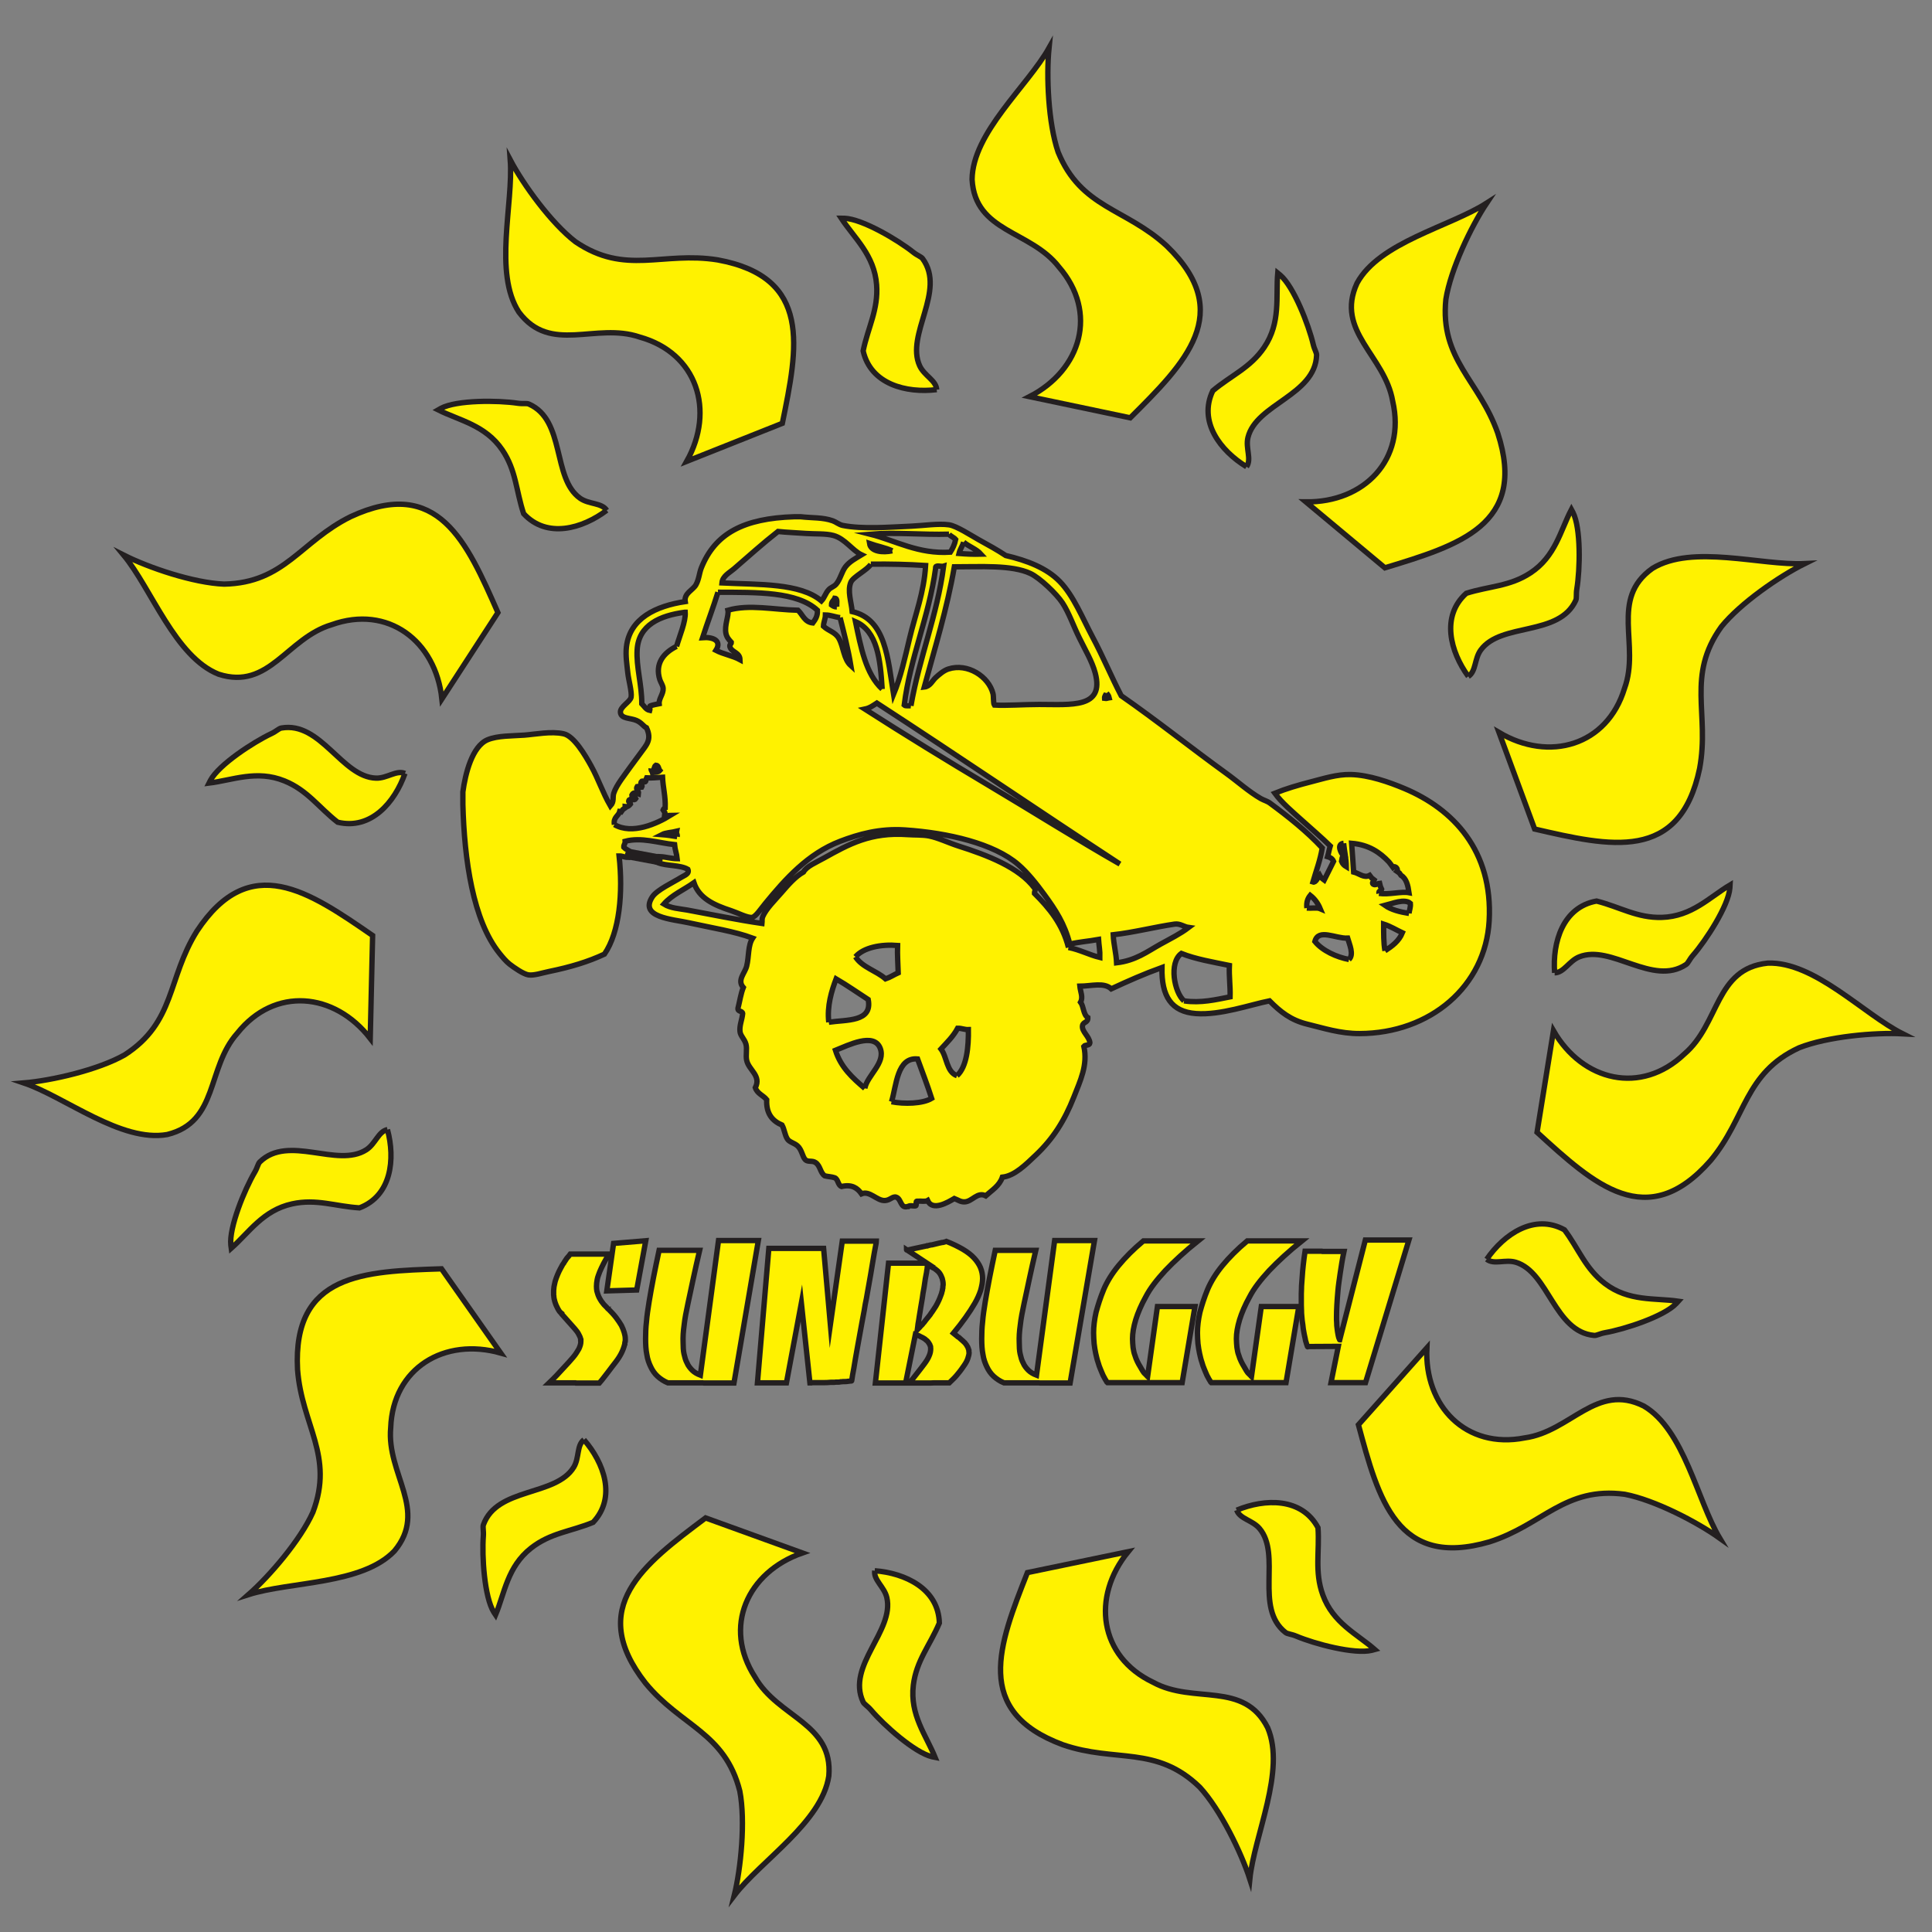 <?xml version="1.0" encoding="utf-8"?>
<!-- Generator: Adobe Illustrator 15.1.0, SVG Export Plug-In . SVG Version: 6.00 Build 0)  -->
<!DOCTYPE svg PUBLIC "-//W3C//DTD SVG 1.1//EN" "http://www.w3.org/Graphics/SVG/1.1/DTD/svg11.dtd">
<svg version="1.1" id="Layer_1" xmlns="http://www.w3.org/2000/svg" xmlns:xlink="http://www.w3.org/1999/xlink" x="0px" y="0px"
	 width="720px" height="720px" viewBox="0 0 720 720" enable-background="new 0 0 720 720" xml:space="preserve">
<rect x="0" y="0" width="720" height="720" fill="#808080" stroke="none"/>
<g>
	<g>
		<g>
			<path fill="#FFF200" stroke="#231F20" stroke-width="2" stroke-miterlimit="10" d="M383.66,147.819
				c19.374-9.964,25.564-31.488,10.983-48.308c-10.617-13.734-31.257-12.875-32.376-32.618c0.16-17.434,20.704-34.832,28.676-49.047
				c-1.043,10.382-0.306,28.074,3.394,38.848c8.55,20.912,25.086,20.812,40.444,34.941c25.848,24.915,6.843,43.726-13.575,64.071
				L383.66,147.819z"/>
			<path fill="#FFF200" stroke="#231F20" stroke-width="2" stroke-miterlimit="10" d="M486.655,187.034
				c21.784,0.29,37.352-15.816,32.362-37.511c-2.93-17.109-21.562-26.032-13.29-43.992c8.32-15.322,34.623-21.051,48.335-29.864
				c-5.792,8.679-13.443,24.648-15.23,35.898c-2.255,22.479,12.393,30.15,19.33,49.832c11.14,34.13-14.469,41.827-42.048,50.215
				L486.655,187.034z"/>
			<path fill="#FFF200" stroke="#231F20" stroke-width="2" stroke-miterlimit="10" d="M558.637,272.962
				c18.739,11.114,40.264,4.916,46.758-16.378c5.99-16.292-5.711-33.316,10.416-44.759c14.853-9.132,40.509-0.982,56.788-1.784
				c-9.348,4.633-23.943,14.663-31.102,23.521c-13.163,18.361-4.296,32.312-8.094,52.832c-7.364,35.139-33.398,29.042-61.487,22.562
				L558.637,272.962z"/>
			<path fill="#FFF200" stroke="#231F20" stroke-width="2" stroke-miterlimit="10" d="M578.93,384.1
				c10.865,18.885,32.655,24.059,48.771,8.7c13.226-11.248,11.393-31.825,31.064-33.869c17.42-0.661,35.762,19.04,50.336,26.337
				c-10.417-0.555-28.056,1.014-38.646,5.214c-20.482,9.528-19.608,26.035-32.998,42.042c-23.672,26.992-43.356,8.893-64.64-10.549
				L578.93,384.1z"/>
			<path fill="#FFF200" stroke="#231F20" stroke-width="2" stroke-miterlimit="10" d="M531.753,502.312
				c-0.988,21.766,14.61,37.84,36.455,33.548c17.194-2.381,26.708-20.718,44.394-11.869c15.049,8.805,19.932,35.276,28.302,49.263
				c-8.489-6.068-24.205-14.225-35.393-16.375c-22.397-2.972-30.533,11.422-50.424,17.726
				c-34.471,10.041-41.346-15.803-48.841-43.635L531.753,502.312z"/>
			<path fill="#FFF200" stroke="#231F20" stroke-width="2" stroke-miterlimit="10" d="M420.447,578.266
				c-13.769,16.886-10.832,39.089,9.265,48.67c15.222,8.342,33.793-0.704,42.717,16.945c6.83,16.039-5.037,40.2-6.658,56.419
				c-3.196-9.931-10.945-25.852-18.647-34.248c-16.206-15.738-31.32-9.036-51.049-15.838
				c-33.658-12.493-23.768-37.337-13.189-64.152L420.447,578.266z"/>
			<path fill="#FFF200" stroke="#231F20" stroke-width="2" stroke-miterlimit="10" d="M299.019,578.742
				c-20.579,7.158-29.722,27.602-17.632,46.3c8.587,15.084,29.144,17.117,27.49,36.826c-2.597,17.237-25.369,31.591-35.253,44.551
				c2.486-10.132,4.233-27.757,2.079-38.94c-5.546-21.898-21.93-24.116-35.163-40.252c-22.11-28.288-0.661-44.253,22.408-61.543
				L299.019,578.742z"/>
			<path fill="#FFF200" stroke="#231F20" stroke-width="2" stroke-miterlimit="10" d="M186.602,504.24
				c-20.964-5.937-40.178,5.569-40.996,27.819c-1.616,17.282,14.058,30.732,1.404,45.934
				c-12.015,12.633-38.902,11.333-54.431,16.283c7.845-6.876,19.384-20.313,24.033-30.712c8.014-21.122-4.135-32.333-5.723-53.14
				c-1.893-35.854,24.836-36.636,53.647-37.568L186.602,504.24z"/>
			<path fill="#FFF200" stroke="#231F20" stroke-width="2" stroke-miterlimit="10" d="M137.973,386.991
				c-13.339-17.227-35.631-19.382-49.505-1.97c-11.564,12.944-6.946,33.074-26.155,37.787
				c-17.167,3.026-38.026-13.991-53.458-19.231c10.395-0.873,27.66-4.828,37.575-10.434c18.993-12.23,15.878-28.467,26.96-46.147
				c19.774-29.967,41.74-14.72,65.474,1.644L137.973,386.991z"/>
			<path fill="#FFF200" stroke="#231F20" stroke-width="2" stroke-miterlimit="10" d="M164.674,260.48
				c-2.313-21.664-20.159-35.198-41.107-27.654c-16.636,4.949-23.269,24.508-42.093,18.436
				c-16.203-6.431-25.026-31.862-35.417-44.422c9.307,4.713,26.08,10.406,37.461,10.837c22.588-0.445,28.454-15.9,47.169-25.136
				c32.556-15.133,43.257,9.375,54.872,35.758L164.674,260.48z"/>
			<path fill="#FFF200" stroke="#231F20" stroke-width="2" stroke-miterlimit="10" d="M255.908,171.938
				c10.641-19.015,3.908-40.375-17.544-46.334c-16.436-5.586-33.158,6.539-45.003-9.3c-9.499-14.617-1.992-40.468-3.207-56.721
				c4.868,9.225,15.262,23.569,24.297,30.504c18.686,12.699,32.409,3.482,53.018,6.771c35.312,6.481,29.866,32.662,24.085,60.903
				L255.908,171.938z"/>
		</g>
		<g>
			<path fill-rule="evenodd" clip-rule="evenodd" fill="#FFF200" stroke="#231F20" stroke-width="2" stroke-miterlimit="10" d="
				M464.554,173.942c-9.705-5.898-18.104-16.789-12.575-28.316c6.849-5.764,14.008-8.557,19.17-16.204
				c6.247-9.259,4.256-18.838,5.023-27.659c0.304,0.247,0.608,0.493,0.912,0.74c5.069,4.289,10.631,18.638,12.315,25.836
				c0.458,1.959,1.294,3.069,1.26,4.042c-0.53,14.916-22.539,18.208-25.58,30.651C464.101,167.017,466.542,171.098,464.554,173.942"
				/>
			<path fill-rule="evenodd" clip-rule="evenodd" fill="#FFF200" stroke="#231F20" stroke-width="2" stroke-miterlimit="10" d="
				M547.194,252.08c-6.699-9.172-10.28-22.453-0.752-30.975c8.536-2.695,16.219-2.529,23.923-7.608
				c9.321-6.152,11.156-15.763,15.251-23.613c0.187,0.343,0.373,0.688,0.557,1.032c3.037,5.907,2.669,21.292,1.46,28.583
				c-0.327,1.986,0.019,3.332-0.387,4.216c-6.214,13.573-27.804,8.167-35.386,18.491
				C549.429,245.511,550.121,250.217,547.194,252.08"/>
			<path fill-rule="evenodd" clip-rule="evenodd" fill="#FFF200" stroke="#231F20" stroke-width="2" stroke-miterlimit="10" d="
				M579.367,362.548c-0.884-11.324,3.048-24.506,15.628-26.754c8.682,2.19,15.131,6.368,24.355,6.09
				c11.163-0.34,17.771-7.555,25.38-12.084c-0.022,0.39-0.045,0.781-0.066,1.171c-0.521,6.621-8.912,19.518-13.771,25.09
				c-1.322,1.516-1.734,2.844-2.546,3.386c-12.414,8.286-27.946-7.653-39.821-2.849
				C584.724,358.133,582.838,362.498,579.367,362.548"/>
			<path fill-rule="evenodd" clip-rule="evenodd" fill="#FFF200" stroke="#231F20" stroke-width="2" stroke-miterlimit="10" d="
				M554.052,469.289c6.43-9.358,17.777-17.14,28.973-10.976c5.372,7.161,7.76,14.462,15.108,20.046
				c8.896,6.755,18.569,5.303,27.334,6.563c-0.261,0.29-0.525,0.579-0.79,0.869c-4.566,4.82-19.199,9.575-26.483,10.851
				c-1.981,0.349-3.136,1.118-4.106,1.033c-14.866-1.364-16.923-23.522-29.174-27.257
				C560.992,469.224,556.779,471.434,554.052,469.289"/>
			<path fill-rule="evenodd" clip-rule="evenodd" fill="#FFF200" stroke="#231F20" stroke-width="2" stroke-miterlimit="10" d="
				M460.893,562.79c10.486-4.361,24.235-4.727,30.285,6.53c0.619,8.935-1.346,16.36,1.788,25.04
				c3.796,10.505,12.705,14.543,19.377,20.362c-0.378,0.104-0.757,0.2-1.136,0.304c-6.451,1.564-21.319-2.4-28.129-5.285
				c-1.852-0.785-3.239-0.768-4.01-1.366c-11.733-9.224-1.418-28.941-9.674-38.735C466.755,566.507,462.018,566.069,460.893,562.79"
				/>
			<path fill-rule="evenodd" clip-rule="evenodd" fill="#FFF200" stroke="#231F20" stroke-width="2" stroke-miterlimit="10" d="
				M325.983,585.375c11.324,0.835,23.763,6.71,24.085,19.482c-3.474,8.257-8.578,13.996-9.693,23.159
				c-1.35,11.086,4.782,18.709,8.116,26.91c-0.387-0.074-0.768-0.16-1.149-0.238c-6.467-1.513-17.95-11.759-22.726-17.401
				c-1.299-1.536-2.547-2.146-2.963-3.026c-6.317-13.523,11.783-26.474,8.829-38.936
				C329.538,591.338,325.507,588.809,325.983,585.375"/>
			<path fill-rule="evenodd" clip-rule="evenodd" fill="#FFF200" stroke="#231F20" stroke-width="2" stroke-miterlimit="10" d="
				M217.621,536.546c7.464,8.561,12.169,21.489,3.412,30.792c-8.278,3.423-15.943,3.911-23.181,9.639
				c-8.759,6.929-9.764,16.659-13.167,24.835c-0.219-0.326-0.432-0.654-0.647-0.982c-3.532-5.623-4.485-20.98-3.909-28.352
				c0.158-2.008-0.3-3.316,0.024-4.237c5.025-14.052,26.999-10.521,33.667-21.456C215.954,543.284,214.866,538.653,217.621,536.546"
				/>
			<path fill-rule="evenodd" clip-rule="evenodd" fill="#FFF200" stroke="#231F20" stroke-width="2" stroke-miterlimit="10" d="
				M144.391,420.967c2.956,10.965,1.52,24.647-10.432,29.171c-8.94-0.552-16.042-3.474-25.059-1.499
				c-10.911,2.389-16.08,10.695-22.721,16.548c-0.054-0.385-0.103-0.777-0.153-1.162c-0.709-6.605,5.166-20.827,8.916-27.198
				c1.021-1.734,1.185-3.113,1.879-3.797c10.678-10.427,28.88,2.379,39.667-4.528C139.94,426.292,140.994,421.652,144.391,420.967"
				/>
			<path fill-rule="evenodd" clip-rule="evenodd" fill="#FFF200" stroke="#231F20" stroke-width="2" stroke-miterlimit="10" d="
				M150.918,288.234c-3.755,10.719-12.668,21.197-25.088,18.178c-7.064-5.506-11.276-11.929-19.83-15.393
				c-10.352-4.194-19.311-0.26-28.098,0.819c0.175-0.35,0.357-0.698,0.534-1.046c3.146-5.849,16.027-14.264,22.722-17.405
				c1.821-0.855,2.735-1.9,3.693-2.072c14.702-2.574,22.488,18.278,35.289,18.671C144.239,290.113,147.727,286.88,150.918,288.234"
				/>
			<path fill-rule="evenodd" clip-rule="evenodd" fill="#FFF200" stroke="#231F20" stroke-width="2" stroke-miterlimit="10" d="
				M226.104,190.18c-9.063,6.846-22.286,10.636-30.956,1.246c-2.835-8.495-2.785-16.178-7.99-23.799
				c-6.298-9.224-15.937-10.907-23.854-14.874c0.34-0.196,0.684-0.385,1.024-0.577c5.857-3.13,21.244-3.005,28.556-1.913
				c1.991,0.298,3.332-0.067,4.224,0.321c13.669,5.997,8.608,27.671,19.048,35.085C219.5,188.046,224.197,187.286,226.104,190.18"/>
			<path fill-rule="evenodd" clip-rule="evenodd" fill="#FFF200" stroke="#231F20" stroke-width="2" stroke-miterlimit="10" d="
				M349.076,145.203c-11.272,1.38-24.614-1.972-27.407-14.442c1.809-8.771,5.703-15.395,5.02-24.598
				c-0.824-11.139-8.319-17.429-13.179-24.829c0.393,0.001,0.785,0.01,1.176,0.015c6.637,0.229,19.886,8.053,25.667,12.664
				c1.572,1.255,2.915,1.61,3.491,2.395c8.821,12.044-6.426,28.258-1.111,39.907C344.432,140.046,348.88,141.741,349.076,145.203"/>
		</g>
		<g>
			<path fill-rule="evenodd" clip-rule="evenodd" fill="#FFF200" stroke="#231F20" stroke-width="2" stroke-miterlimit="10" d="
				M523.375,293.858c-5.669-2.374-13.176-5.043-19.926-5.211c-5.232-0.142-10.327,1.57-14.923,2.726
				c-4.666,1.204-9.163,2.507-13.43,4.24c2.586,3.555,6.373,6.73,9.95,9.948c3.597,3.243,7.348,6.441,10.706,9.711
				c-0.402,1.253-0.624,2.699-0.991,3.972c1.045,0.292,1.816,0.813,2.219,1.76c-1.158,2.322-2.318,4.643-3.478,6.962
				c-0.665-0.492-1.333-0.993-1.726-1.749c-0.67,0.852-1.468,2.845-2.488,2.481c1.202-4.166,2.717-8.049,3.479-12.69
				c-5.73-6.183-12.794-11.772-19.421-16.653c-1.087-0.832-2.276-1.066-3.487-1.751c-4.447-2.561-8.599-6.328-12.929-9.452
				c-13.163-9.525-25.955-19.755-39.085-28.877c-3.571-6.841-6.745-14.51-10.683-21.885c-3.785-7.131-7.104-15.419-12.19-20.65
				c-4.88-5.027-12.136-7.843-20.166-9.713c-3.029-1.997-6.36-3.859-10.207-5.973c-2.607-1.441-8.142-5.09-10.939-5.469
				c-4.005-0.564-9.291,0.287-13.929,0.496c-8.479,0.385-18.29,1.183-25.628-0.262c-1.421-0.284-2.583-1.32-3.75-1.726
				c-3.711-1.327-7.579-1.018-11.938-1.513h-2.479c-18.734,0.594-29.44,6.153-34.611,19.157c-0.726,1.894-0.847,4.213-1.985,6.232
				c-1.116,1.964-4.479,3.127-3.981,6.225c-10.887,1.636-20.704,6.216-21.907,16.918c-0.364,3.212,0.188,6.558,0.521,9.707
				c0.243,2.396,1.547,7.033,1.234,8.954c-0.282,1.807-4.198,3.6-3.981,5.735c0.229,2.416,3.674,1.991,5.967,2.989
				c1.947,0.828,2.603,2.223,3.741,2.724c2.104,4.45-0.022,6.389-2.246,9.473c-1.263,1.726-2.516,3.359-3.481,4.714
				c-2.273,3.239-5.501,7.125-6.476,10.205c-0.514,1.66,0.267,3.032-1.25,4.736c-3.054-5.33-4.312-9.686-7.205-14.941
				c-2.202-3.989-6.374-11.091-10.206-11.937c-4.616-1.046-10.757,0.206-14.68,0.493c-4.503,0.329-9.949,0.163-13.692,1.73
				c-5.764,2.436-8.291,12.69-9.194,19.42v4.736c0.527,20.494,3.745,43.204,13.671,55.476c1.063,1.325,2.417,2.961,3.745,3.993
				c1.653,1.286,5.064,3.655,6.958,3.99c2.111,0.324,5.072-0.71,7.721-1.255c8.104-1.664,14.565-3.625,20.656-6.47
				c5.641-8.171,6.966-22.856,5.469-36.588c1.284-0.03,1.966,0.513,3.249,0.513v-1.258l0.735-0.993
				c-0.755-0.495-1.634-0.847-2.23-1.495c-0.096-0.991,0.57-1.244,0.5-2.24c6.086-1.596,12.34,0.61,18.409,1.249
				c0.16,1.893,0.799,3.34,0.987,5.239c-2.393-0.026-4.169-0.67-6.471-0.768v1.237l-0.752,0.995
				c3.24,1.352,8.339,0.801,11.203,2.508c0.735,1.712-1.424,2.297-2.485,2.99c-3.081,1.92-8.998,4.66-10.71,7.198
				c-5.158,7.721,7.469,8.388,13.457,9.716c8.996,1.986,16.961,3.175,23.877,5.728c-1.826,2.772-1.323,6.852-2.23,10.445
				c-0.658,2.653-3.67,5.212-1.253,7.96c-0.925,2.299-1.33,5.164-1.983,7.722c-0.174,1.4,1.629,0.851,1.748,1.992
				c-0.241,2.365-1.256,4.444-0.994,6.701c0.165,1.658,1.707,2.768,2.229,4.739c0.47,1.793-0.145,4.088,0.254,5.968
				c0.763,3.671,5.519,5.684,3.226,10.206c0.687,2.223,2.961,2.865,4.239,4.478c-0.234,5.279,2.176,7.963,5.707,9.453
				c0.902,1.586,1.018,3.687,2.018,5.23c0.687,1.097,2.551,1.473,3.717,2.488c1.702,1.471,1.85,4.143,2.983,5.232
				c0.969,0.905,2.509,0.191,3.738,1c1.873,1.203,1.73,3.812,3.482,4.979c1.186,0.304,2.659,0.327,3.722,0.726
				c1.326,0.598,1.114,2.721,2.512,3.243c3.907-0.897,5.942,0.59,7.458,2.731c3.087-1.286,5.688,2.624,8.7,2.503
				c2.004-0.091,2.905-1.705,4.235-1.253c1.941,0.66,1.54,4.289,4.244,3.487h0.229c0.425-0.573,1.895-0.1,2.755-0.246
				c0.613-0.206-0.293-1.966,0.727-1.744c1.214-0.123,2.916,0.255,3.742-0.244c1.847,4.101,7.633,0.62,9.956-0.756
				c1.541,0.613,2.248,1.255,3.738,1.255c2.939-0.039,4.784-3.888,7.961-2.254c2.299-2.084,5.084-3.688,6.206-6.958
				c4.593-0.48,8.76-4.734,12.455-8.218c6.445-6.092,10.731-12.865,14.193-21.653c2.32-5.967,5.282-11.889,3.716-18.896
				c0.495-0.662,2.157-0.172,2.252-1.264c-0.168-2.438-3.147-4.233-2.75-6.465c0.284-1.49,2.088-0.965,1.987-2.976
				c-1.724-1.094-1.517-4.126-2.715-5.737c1.034-1.848-0.073-3.902-0.268-5.964c4.309-0.025,8.95-1.525,11.707,0.991
				c6.104-2.842,12.311-5.588,18.899-7.965c-0.222,10.783,3.509,16.517,12.697,17.181c9.16,0.659,20.269-3.32,27.38-4.74
				c4.049,4.076,7.905,7.203,14.186,8.719c5.876,1.419,12.149,3.506,19.397,3.476c26.362-0.067,46.922-17.687,48.276-42.037
				C556.413,316.979,541.512,301.487,523.375,293.858 M228.973,307.31c-0.491-2.838,1.541-3.097,2.012-4.993
				c0.241,0,0.289,0.211,0.502,0.262l0.613-0.877l0.877-0.622v-0.491c1.136,0.162,1.54-0.454,1.992-0.998
				c-0.123-0.878-1.093-0.498-0.501-1.491c0.78-0.664,1.917,0.495,2.494-0.497c-0.271-0.671-1.522-0.312-1.501-1.255
				c0.55-1.164,1.304-0.926,2.489-0.499c0.215-1.401-1.231-1.521-0.498-2.724c0.854-0.21,0.954,0.351,1.727,0.236
				c0.551-0.828-1.014-1.277,0-2.22c0.713-0.219,0.644,0.343,1.262,0.231c0.396-0.231,0.255-1.041,0.493-1.49
				c2.203,0.13,4.002-0.148,5.971-0.238c0.187,3.96,1.153,7.122,0.994,11.435c-0.358,0.146-0.613,0.379-0.764,0.768l0.643,1.019
				l-0.135,1.201c1.014,0.167,1.421-0.237,2.243-0.237C244.87,306.91,235.647,311.175,228.973,307.31 M242.662,286.4
				c1.636,0.729,0.832-0.621,1.756-1.232c1.093,0.071,0.947,1.369,1.483,1.99c-0.515,0.616-1.719,0.59-2.744,0.73
				C243.023,287.364,242.547,287.18,242.662,286.4 M252.372,311.794c-1.866-0.316-3.741-0.599-5.723-0.756
				c1.487-0.766,3.684-0.788,5.489-1.238C251.949,310.727,252.543,310.865,252.372,311.794 M252.138,240.875
				c-4.853,2.414-8.146,6.437-6.236,12.431c0.343,1.025,1.169,2.153,1.233,3.223c0.15,2.037-1.671,3.882-1.486,5.728
				c-1.115,0.222-2.224,0.427-3.225,0.766c-0.567,0.091-0.089,1.204-0.257,1.725c-1.495-0.308-2.063-1.584-2.988-2.49
				c0.024-7.127-2.131-13.826-1.727-20.148c0.567-9.26,8.578-12.701,17.674-13.928h0.232
				C255.595,231.615,253.252,236.988,252.138,240.875 M412.374,258.285c0.399,0.523,0.831,1.016,0.995,1.749
				c-0.567,0.073-0.923,0.377-1.729,0.238C411.572,259.3,412.161,258.993,412.374,258.285 M384.024,213.731
				c3.529,1.674,9.69,7.532,11.934,10.957c2.376,3.611,4.079,8.59,6.232,12.938c2.225,4.581,4.785,8.766,5.968,13.192
				c3.505,13.244-8.904,11.708-20.91,11.708c-5.992,0-11.921,0.496-16.682,0.23c-0.424-0.613-0.236-3.172-0.49-4.209
				c-1.569-6.441-9.525-11.564-16.679-9.215c-1.731,0.564-3.412,2.031-4.714,3.222c-1.21,1.11-2.041,3.244-4.239,3.485
				c3.978-14.689,8.43-28.883,11.207-44.797C365.213,211.265,377.061,210.434,384.024,213.731 M339.474,263.021
				c-0.858-0.075-2.022,0.188-2.494-0.265c2.203-17.693,9.194-32.774,11.703-51.019c-0.217-1.447,2.036-0.427,2.982-0.732
				C349.183,229.648,342.717,244.595,339.474,263.021 M359.123,202.054c1.997,1.656,4.743,2.558,6.468,4.47
				c-2.88,0.077-5.585-0.049-8.191-0.26C357.774,204.658,358.679,203.562,359.123,202.054 M353.661,199.071
				c0.635,0.826,1.797,1.177,2.485,1.983c-0.38,1.854-1.115,3.369-1.985,4.723c-11.992,0.771-20.28-4.275-29.871-6.706
				C333.855,198.286,343.731,199.354,353.661,199.071 M332.509,205.271c-3.483,0.758-7.992,0.358-8.458-2.719
				C326.793,203.523,329.947,204.088,332.509,205.271 M324.544,210.25c7.056-0.096,13.862,0.072,20.403,0.494
				c-0.6,10.157-3.821,18.069-5.972,27.144c-1.705,7.225-3.299,14.375-5.97,20.889c-2.155-13.26-2.841-28.016-15.422-30.855
				c-0.309-3.513-1.849-7.754-0.495-10.949C317.939,214.935,323.341,212.352,324.544,210.25 M328.761,256.792
				c-6.084-5.595-7.932-15.442-9.947-25.129C326.992,235.166,328.081,245.795,328.761,256.792 M311.854,226.187
				c-0.932,0-1.457-0.379-1.988-0.757c-0.025-1.258,0.849-1.611,1.227-2.486C312.329,223.036,311.686,225.027,311.854,226.187
				 M313.081,230.169c1.472,5.846,2.966,11.652,4.008,17.901c-2.749-2.484-2.684-7.029-4.477-10.183
				c-1.4-2.393-3.747-2.676-5.731-4.501c0.046-1.583,0.708-2.58,0.729-4.21C309.723,229.217,311.144,229.953,313.081,230.169
				 M273.527,212.001c5.259-4.549,10.75-9.498,16.411-13.931c2.983,0.33,6.991,0.472,10.475,0.735
				c3.334,0.238,7.339-0.024,10.186,0.756c4.304,1.163,7.06,5.592,10.464,7.206c-2.103,1.275-4.479,2.512-5.982,4.474
				c-1.427,1.895-1.92,4.664-3.486,6.487c-0.753,0.879-2.017,1.214-2.729,1.998c-1.277,1.371-1.512,2.886-2.743,4.215
				c-7.915-6.685-23.17-6.02-37.073-6.701C269.266,214.679,271.847,213.445,273.527,212.001 M267.559,220.713
				c14.54,0.055,29.463-0.283,37.066,6.708c0.124,2.278-0.831,3.505-1.729,4.736c-3.079-0.332-3.738-3.058-5.498-4.736
				c-8.993-0.171-18.068-2.327-26.121,0c0.424,1.964-1.396,5.634-0.73,8.708c0.305,1.403,1.105,2.258,1.99,3.25
				c0.022,0.755-0.789,0.706-0.5,1.733c0.734,2.082,3.641,1.988,3.741,4.732c-2.7-1.467-6.257-2.061-8.975-3.48
				c2.321-3.648-1.167-5.043-4.973-4.737C263.674,231.923,265.782,226.469,267.559,220.713 M308.865,380.956
				c-0.711-6.047,1.048-11.686,2.729-16.158c4.141,2.412,7.972,5.121,11.959,7.7C325.214,380.956,315.452,379.963,308.865,380.956
				 M322.297,405.606c-4.528-3.853-8.93-7.814-10.945-14.182c4.695-1.871,14.358-6.801,16.677-0.765
				C330.142,396.152,323.126,400.826,322.297,405.606 M318.814,356.579c2.988-3.483,9.524-4.736,15.684-4.24
				c-0.117,3.621,0.141,6.847,0.237,10.206c-1.591,0.712-2.985,1.666-4.717,2.253C326.586,361.747,321.324,360.535,318.814,356.579
				 M332.244,410.589c1.855-6.041,2.04-16.638,9.709-15.946c1.778,4.881,3.626,9.641,5.243,14.686
				C343.855,411.345,336.98,411.507,332.244,410.589 M356.636,400.873c-3.925-1.396-3.687-6.937-5.961-9.946
				c2.227-2.418,4.596-4.696,6.207-7.724c1.54-0.044,2.463,0.545,4.004,0.498C360.977,389.953,360.337,397.601,356.636,400.873
				 M398.187,353.096c-2.201-8.742-7.202-14.706-12.67-20.158c-0.045-0.779,0.59-1.389,0-1.985
				c-5.731-7.719-17.577-12.25-28.377-15.681c-3.762-1.21-7.414-3.034-10.944-3.744c-2.484-0.468-5.353-0.306-7.953-0.49
				c-13.745-0.982-21.892,3.569-31.13,8.707c-3.053,1.714-6.483,3.061-7.693,5.235c-3.023,1.703-5.62,4.693-8.221,7.702
				c-2.411,2.792-5.684,5.945-6.959,8.952c-0.364,0.857-0.165,1.658-0.266,2.512c-9.31-1.348-18.592-3.292-27.854-4.998
				c-2.987-0.521-6.204-0.662-8.72-2.228c2.989-3.416,7.462-5.307,11.206-7.958c1.921,5.736,7.299,8.288,13.933,10.443
				c2.312,0.759,6.015,2.7,7.715,2.486c1.329-0.162,3.312-3.22,4.971-5.232c7.45-9.07,15.823-18.521,27.857-23.136
				c6.849-2.61,14.644-4.862,24.158-4.225c16.019,1.065,33.215,5.067,42.281,12.934c3.371,2.912,6.75,7.126,9.71,11.208
				c4.104,5.633,7.584,10.868,9.455,18.403c3.718-0.878,6.753-1.02,10.707-1.734c0.146,2.251,0.574,4.239,0.501,6.71
				C405.768,355.815,402.502,353.946,398.187,353.096 M368.347,292.631c-15.565-9.267-31.008-18.737-46.049-28.374
				c1.852-0.382,3.127-1.359,4.477-2.232c30.417,19.782,60.257,40.103,90.571,59.973
				C401.738,313.093,384.708,302.365,368.347,292.631 M432.533,351.843c-5.068,2.815-9.262,6.124-16.41,6.96
				c-0.172-3.743-1.095-6.699-1.26-10.447c7.316-0.796,15.825-2.958,22.902-3.971c1.998-0.285,3.44,1.014,5.211,1.257
				C439.808,348.048,436.163,349.828,432.533,351.843 M441.249,372.994c-3.599-3.103-5.731-14.164-0.995-17.667
				c5.352,2.131,11.743,3.196,17.905,4.47c-0.191,4.194,0.384,7.605,0.261,11.702C453.307,372.498,447.481,373.922,441.249,372.994
				 M500.727,314.275c0.282,2.959,0.945,5.517,0.994,8.714c-0.783-0.467-1.422-1.087-1.755-1.985
				c0.193-0.735,0.074-1.777,0.761-2.007C499.809,318.087,497.933,314.562,500.727,314.275 M487.037,338.412
				c-0.242-2.25,0.351-3.626,1.255-4.739c1.635,1.287,2.869,2.943,3.714,4.975C490.802,338.131,488.644,338.556,487.037,338.412
				 M502.716,357.568c-4.597-0.872-9.878-3.24-12.694-6.719c1.302-4.949,7.721-1.021,12.2-1.233
				C502.856,351.815,504.685,355.731,502.716,357.568 M513.92,332.938c-0.31-1.13,0.882-0.779,0.999-1.491l-0.482-1.082
				l-0.281-1.165c-0.826,0.07-1.705,0.904-2.486,0.256c-0.521-0.515,0.312-0.965,0.494-1.49l-0.985-0.763l-0.744-0.986
				c-2.079,1.16-4.024-0.78-5.967-1.237c-0.209-3.62-0.518-7.129-0.761-10.706c6.451,0.521,10.547,3.41,13.928,6.962l0.762,0.996
				l0.739,1.001c0.895-0.833,2.082,0.825,1.487,1.485l0.878,0.621l0.621,0.878c2.005,1.16,2.579,3.741,2.979,6.465
				C522.161,332.139,517.52,333.504,513.92,332.938 M516.146,354.328c-0.547-2.915-0.499-6.444-0.499-9.943
				c2.587,0.827,4.644,2.151,6.971,3.24C521.356,350.728,518.798,352.595,516.146,354.328 M525.1,340.405
				c-3.406-0.548-6.608-1.354-8.953-2.986c2.651-0.664,7.315-2.654,9.446-0.759C525.742,338.221,525.219,339.103,525.1,340.405"/>
		</g>
		<g>
			<path fill="#FFF200" stroke="#231F20" stroke-width="2" stroke-miterlimit="10" d="M208.811,489.064
				c-0.199-0.199-0.365-0.408-0.497-0.63c-0.133-0.221-0.265-0.441-0.398-0.663c-0.132-0.221-0.243-0.441-0.331-0.662
				c-0.133-0.221-0.244-0.453-0.332-0.696c-0.089-0.242-0.177-0.475-0.265-0.696c-0.089-0.221-0.166-0.452-0.232-0.695
				s-0.122-0.475-0.166-0.696c-0.044-0.088-0.078-0.188-0.099-0.298c-0.023-0.11-0.033-0.232-0.033-0.365
				c-0.044-0.088-0.066-0.188-0.066-0.298s0-0.232,0-0.364c-0.044-0.089-0.066-0.188-0.066-0.299c0-0.109,0-0.231,0-0.364
				c0-0.088,0-0.154,0-0.199c0-0.043,0-0.109,0-0.198c0-0.044,0-0.1,0-0.166s0-0.121,0-0.166c0-0.221,0-0.44,0-0.662
				c0-0.221,0.022-0.464,0.066-0.729c0-0.221,0.022-0.441,0.066-0.663c0.043-0.22,0.088-0.44,0.132-0.662
				c0.088-0.486,0.188-0.938,0.298-1.359c0.11-0.419,0.254-0.85,0.431-1.292c0.176-0.441,0.341-0.861,0.497-1.26
				c0.154-0.397,0.32-0.772,0.497-1.126c0.176-0.354,0.364-0.718,0.563-1.094c0.199-0.375,0.387-0.718,0.563-1.027
				c0.088-0.176,0.176-0.342,0.265-0.497c0.088-0.154,0.199-0.299,0.332-0.431c0.088-0.177,0.176-0.332,0.265-0.464
				c0.088-0.133,0.176-0.266,0.265-0.398c0.176-0.265,0.342-0.519,0.497-0.762c0.154-0.242,0.32-0.453,0.497-0.63
				c0.176-0.221,0.332-0.397,0.464-0.53s0.221-0.242,0.265-0.331c0.088-0.088,0.176-0.199,0.265-0.332c0.176,0,0.353,0,0.53,0
				c0.221,0,0.464,0,0.729,0s0.597,0,0.994,0c0.353,0,0.729,0,1.127,0c0.397,0,0.817,0,1.259,0c0.397,0,0.828,0,1.292,0
				c0.464,0,0.917,0,1.358,0c0.221,0,0.419,0,0.597,0c0.176,0,0.375,0,0.596,0c0.176,0,0.365,0,0.563,0s0.386,0,0.563,0
				c0.397,0,0.784,0,1.16,0c0.375,0,0.74,0,1.094,0c0.353,0,0.673,0,0.961,0c0.287,0,0.519,0,0.696,0c0.22,0,0.408,0,0.563,0
				c0.154,0,0.276,0,0.365,0c-0.397,0.62-0.773,1.227-1.127,1.823c-0.354,0.597-0.663,1.16-0.928,1.69
				c-0.31,0.574-0.575,1.116-0.795,1.623c-0.222,0.509-0.442,1.006-0.663,1.491c-0.177,0.487-0.354,0.961-0.53,1.426
				c-0.177,0.464-0.31,0.938-0.398,1.425c-0.089,0.442-0.155,0.873-0.199,1.292c-0.044,0.421-0.066,0.829-0.066,1.227
				c0,0.31,0.01,0.607,0.033,0.895c0.022,0.288,0.055,0.563,0.1,0.828c0.088,0.266,0.166,0.53,0.232,0.796
				c0.066,0.265,0.143,0.509,0.232,0.729c0.088,0.266,0.199,0.53,0.332,0.796c0.132,0.265,0.265,0.509,0.397,0.729
				c0.133,0.266,0.287,0.521,0.464,0.763c0.176,0.243,0.354,0.476,0.53,0.696c0.088,0.089,0.166,0.188,0.232,0.298
				c0.066,0.11,0.143,0.21,0.232,0.298c0.088,0.09,0.176,0.178,0.265,0.266c0.088,0.089,0.176,0.177,0.265,0.265
				c0.044,0.045,0.088,0.09,0.133,0.133c0.043,0.045,0.088,0.089,0.132,0.133c0.043,0.044,0.088,0.089,0.133,0.133
				c0.043,0.044,0.088,0.089,0.132,0.132c0.043,0.045,0.088,0.1,0.133,0.166c0.043,0.066,0.088,0.122,0.132,0.166
				c0.043,0.044,0.077,0.077,0.1,0.099c0.021,0.023,0.055,0.033,0.1,0.033c0,0.045,0.01,0.078,0.033,0.1
				c0.022,0.022,0.055,0.033,0.1,0.033c0.574,0.575,1.104,1.127,1.591,1.657c0.485,0.53,0.928,1.061,1.326,1.591
				c0.397,0.53,0.75,1.027,1.06,1.491c0.309,0.464,0.597,0.917,0.862,1.358c0.221,0.442,0.419,0.885,0.597,1.325
				c0.176,0.442,0.331,0.885,0.464,1.326c0.132,0.442,0.232,0.861,0.298,1.259c0.066,0.398,0.099,0.796,0.099,1.193
				c0,0.045,0,0.089,0,0.133s0,0.089,0,0.132c0,0.045,0,0.09,0,0.133c0,0.045,0,0.089,0,0.133c-0.044,0.045-0.066,0.089-0.066,0.133
				s0,0.089,0,0.132c0,0.045,0,0.09,0,0.133c0,0.045,0,0.089,0,0.133c-0.044,0.089-0.078,0.177-0.099,0.265
				c-0.023,0.09-0.033,0.178-0.033,0.266c0,0.044,0,0.089,0,0.133s0,0.089,0,0.132c-0.044,0.045-0.066,0.078-0.066,0.1
				c0,0.022,0,0.056,0,0.1c-0.132,0.53-0.298,1.061-0.497,1.591s-0.431,1.061-0.696,1.591s-0.575,1.071-0.928,1.623
				c-0.354,0.554-0.752,1.117-1.193,1.69c-0.442,0.575-0.895,1.16-1.358,1.757c-0.464,0.597-0.939,1.226-1.425,1.889
				c-0.53,0.663-1.061,1.349-1.59,2.055c-0.53,0.707-1.105,1.415-1.724,2.121c-0.222,0-0.442,0-0.663,0c-0.222,0-0.497,0-0.829,0
				c-0.331,0-0.719,0-1.16,0c-0.442,0-0.895,0-1.359,0s-0.939,0-1.425,0c-0.487,0-0.994,0-1.524,0s-1.061,0-1.591,0
				c-0.044-0.045-0.089-0.066-0.132-0.066c-0.045,0-0.089,0-0.133,0c-0.044,0-0.089,0-0.132,0c-0.045,0-0.089,0-0.133,0
				c-0.044,0-0.078,0-0.099,0c-0.023,0-0.056,0-0.1,0c-0.044,0-0.078,0-0.1,0c-0.022,0-0.056,0-0.099,0c-0.53,0-1.05,0-1.558,0
				c-0.509,0-1.006,0-1.491,0c-0.487,0-0.961,0-1.425,0s-0.917,0-1.358,0c-0.442,0-0.862,0-1.259,0c-0.398,0-0.729,0-0.994,0
				s-0.497,0-0.696,0c-0.199,0-0.343,0-0.431,0c1.016-0.972,1.966-1.922,2.85-2.851c0.883-0.928,1.679-1.789,2.386-2.584
				c0.751-0.796,1.436-1.535,2.055-2.221c0.618-0.685,1.17-1.314,1.657-1.889c0.485-0.574,0.895-1.127,1.226-1.657
				s0.629-1.016,0.895-1.458c0.221-0.486,0.398-0.95,0.53-1.392c0.133-0.441,0.199-0.884,0.199-1.326V499.9c0-0.043,0-0.088,0-0.132
				c-0.044,0-0.066-0.022-0.066-0.066s0-0.088,0-0.133c0-0.044,0-0.077,0-0.1c0-0.021,0-0.055,0-0.1c0-0.043,0-0.088,0-0.132
				s0-0.089,0-0.133c-0.044-0.309-0.133-0.618-0.265-0.928c-0.133-0.309-0.288-0.618-0.464-0.928
				c-0.177-0.354-0.388-0.696-0.63-1.027c-0.243-0.332-0.52-0.674-0.829-1.027c-0.31-0.354-0.641-0.729-0.994-1.127
				c-0.354-0.397-0.729-0.817-1.126-1.26c-0.398-0.485-0.829-0.971-1.292-1.458c-0.464-0.485-0.939-1.016-1.425-1.591v-0.198
				C209.197,489.429,209.01,489.263,208.811,489.064z M228.661,463.381l11.997-0.994l-3.38,18.359l-11.135,0.331L228.661,463.381z"
				/>
			<path fill="#FFF200" stroke="#231F20" stroke-width="2" stroke-miterlimit="10" d="M246.788,514.25
				c-0.641-0.419-1.227-0.872-1.757-1.358c-0.53-0.486-1.005-1.027-1.425-1.624c-0.42-0.597-0.785-1.227-1.094-1.889
				c-0.31-0.618-0.596-1.314-0.861-2.088c-0.265-0.772-0.464-1.602-0.597-2.485c-0.177-0.884-0.298-1.812-0.364-2.784
				c-0.066-0.972-0.1-2.01-0.1-3.115c0-0.971,0.022-1.988,0.066-3.049c0.043-1.061,0.132-2.164,0.265-3.313
				c0.088-1.148,0.22-2.342,0.397-3.579c0.176-1.236,0.375-2.54,0.597-3.91c0.221-1.326,0.464-2.729,0.729-4.209
				s0.552-3.016,0.862-4.606c0.309-1.591,0.64-3.236,0.994-4.938c0.353-1.701,0.729-3.479,1.126-5.336c0.221,0,0.419,0,0.597,0
				c0.221,0,0.474,0,0.762,0c0.287,0,0.651,0,1.093,0c0.398,0,0.806,0,1.227,0c0.419,0,0.85,0,1.292,0c0.485,0,0.961,0,1.425,0
				s0.938,0,1.425,0c0.354,0,0.718,0,1.094,0c0.375,0,0.739,0,1.094,0c0.353,0,0.706,0,1.061,0c0.353,0,0.706,0,1.06,0
				c0.354,0,0.673,0,0.961,0c0.287,0,0.563,0,0.828,0c0.221,0,0.431,0,0.63,0s0.386,0,0.563,0c-0.442,1.9-0.862,3.724-1.259,5.468
				c-0.398,1.746-0.774,3.458-1.127,5.137c-0.354,1.636-0.696,3.237-1.027,4.806s-0.652,3.06-0.961,4.474
				c-0.31,1.415-0.586,2.784-0.829,4.109c-0.243,1.325-0.431,2.585-0.563,3.777c-0.177,1.238-0.298,2.397-0.364,3.48
				c-0.066,1.083-0.078,2.132-0.033,3.147c0,0.752,0.021,1.481,0.066,2.188c0.043,0.707,0.132,1.37,0.265,1.988
				c0.132,0.619,0.287,1.216,0.464,1.79c0.176,0.574,0.397,1.104,0.663,1.59c0.221,0.53,0.497,1.018,0.829,1.459
				s0.696,0.861,1.094,1.259c0.397,0.397,0.861,0.752,1.392,1.061c0.53,0.31,1.082,0.575,1.657,0.795l6.76-50.173h14.846
				l-9.08,53.09c-0.31,0-0.619,0-0.928,0c-0.31,0-0.674,0-1.094,0c-0.42,0-0.917,0-1.491,0c-0.575,0-1.171,0-1.79,0
				c-0.619,0-1.259,0-1.922,0c-0.663,0-1.326,0-1.989,0c-0.663,0-1.37,0-2.121,0c-0.044,0-0.089-0.023-0.133-0.066
				c-0.044,0-0.078,0-0.099,0c-0.023,0-0.056,0-0.1,0c-0.044,0-0.089,0-0.132,0c-0.045,0-0.089,0-0.133,0c-0.044,0-0.089,0-0.132,0
				c-0.044,0-0.089,0-0.133,0c-0.044,0-0.089,0-0.132,0c-0.044,0-0.089,0-0.133,0c-0.707,0-1.392,0-2.055,0
				c-0.663,0-1.304,0-1.922,0c-0.663,0-1.292,0-1.889,0c-0.596,0-1.204,0-1.822,0c-0.575,0-1.117,0-1.624,0
				c-0.508,0-0.939,0-1.292,0c-0.397,0-0.729,0-0.994,0s-0.464,0-0.597,0C248.124,515.035,247.428,514.671,246.788,514.25z"/>
			<path fill="#FFF200" stroke="#231F20" stroke-width="2" stroke-miterlimit="10" d="M286.521,465.237h20.414l2.519,28.434
				l4.44-31.151h12.726c0,0.089-0.033,0.321-0.099,0.696c-0.066,0.376-0.166,0.895-0.298,1.558
				c-0.133,0.662-0.288,1.502-0.464,2.519c-0.177,1.017-0.376,2.187-0.597,3.513c-0.222,1.37-0.454,2.762-0.696,4.175
				c-0.244,1.415-0.497,2.851-0.762,4.309c-0.133,0.707-0.265,1.447-0.398,2.221c-0.132,0.773-0.265,1.535-0.397,2.286
				c-0.177,0.752-0.332,1.524-0.464,2.319c-0.133,0.796-0.265,1.591-0.398,2.387c-0.31,1.635-0.608,3.226-0.895,4.771
				c-0.288,1.548-0.563,3.072-0.829,4.573c-0.265,1.503-0.53,2.961-0.795,4.375s-0.508,2.783-0.729,4.109
				c-0.222,1.37-0.42,2.562-0.597,3.579c-0.177,1.017-0.331,1.855-0.464,2.519c-0.132,0.707-0.243,1.414-0.331,2.12
				c0,0.045-0.033,0.078-0.1,0.1c-0.066,0.023-0.144,0.033-0.232,0.033c-0.044,0-0.1,0-0.166,0c-0.066,0-0.122,0-0.166,0
				c-0.089,0.045-0.177,0.066-0.265,0.066c-0.089,0-0.177,0-0.265,0c-0.177,0.045-0.387,0.078-0.629,0.1
				c-0.244,0.022-0.476,0.033-0.696,0.033c-0.132,0-0.254,0-0.364,0c-0.111,0-0.232,0-0.365,0c-0.132,0.044-0.265,0.066-0.397,0.066
				c-0.133,0-0.265,0-0.398,0c-0.177,0.044-0.343,0.077-0.497,0.099c-0.155,0.023-0.298,0.033-0.431,0.033c-0.132,0-0.276,0-0.431,0
				c-0.155,0-0.321,0-0.497,0c-0.177,0.045-0.343,0.066-0.497,0.066c-0.155,0-0.298,0-0.431,0c-0.177,0-0.343,0-0.497,0
				c-0.155,0-0.298,0-0.431,0c-0.487,0.045-0.961,0.078-1.425,0.1c-0.464,0.022-0.939,0.033-1.425,0.033c-0.442,0-0.884,0-1.325,0
				c-0.442,0-0.862,0-1.259,0c-0.177,0-0.365,0-0.563,0s-0.365,0-0.497,0c-0.133,0-0.265,0-0.398,0
				c-0.132,0-0.243,0.021-0.331,0.066c-0.089,0-0.166,0-0.232,0c-0.066,0-0.144,0-0.232,0c-0.044,0-0.089,0-0.132,0l-3.182-29.759
				l-5.567,29.759h-10.803L286.521,465.237z"/>
			<path fill="#FFF200" stroke="#231F20" stroke-width="2" stroke-miterlimit="10" d="M331.126,470.738h14.316l-7.622-5.037
				c0,0.089,0.043,0.144,0.132,0.165c0.088,0.023,0.221,0.012,0.398-0.033c0.22-0.043,0.474-0.099,0.762-0.165
				c0.287-0.066,0.629-0.144,1.027-0.232c0.397-0.088,0.795-0.176,1.193-0.265c0.397-0.088,0.817-0.177,1.259-0.266
				c0.441-0.088,0.895-0.188,1.359-0.298c0.464-0.11,0.938-0.209,1.425-0.299c0.043,0,0.088,0,0.132,0l0.066-0.065h0.066
				c0.221-0.044,0.419-0.089,0.597-0.133c0.176-0.044,0.353-0.088,0.53-0.133c0.22,0,0.419-0.021,0.596-0.066
				c0.176-0.043,0.353-0.088,0.53-0.132c0.353-0.089,0.718-0.177,1.094-0.266c0.375-0.088,0.739-0.176,1.093-0.265
				c0.176-0.044,0.342-0.077,0.498-0.1c0.154-0.022,0.298-0.055,0.431-0.1c0.132,0,0.265-0.011,0.397-0.033
				c0.133-0.021,0.265-0.055,0.398-0.1c0.22-0.088,0.408-0.143,0.563-0.165c0.154-0.022,0.276-0.056,0.365-0.1
				c1.148,0.442,2.242,0.917,3.281,1.425c1.038,0.509,1.977,1.006,2.817,1.491c0.883,0.53,1.667,1.061,2.353,1.591
				c0.684,0.53,1.293,1.083,1.822,1.657c0.531,0.574,0.994,1.159,1.393,1.756c0.396,0.597,0.729,1.204,0.994,1.823
				c0.266,0.662,0.463,1.325,0.596,1.988c0.133,0.662,0.199,1.348,0.199,2.055s-0.066,1.425-0.199,2.153
				c-0.133,0.729-0.309,1.491-0.529,2.287c-0.266,0.795-0.576,1.591-0.928,2.386c-0.355,0.796-0.773,1.613-1.26,2.452
				c-0.486,0.84-1.018,1.702-1.592,2.585c-0.574,0.885-1.192,1.79-1.855,2.718s-1.37,1.878-2.121,2.85
				c-0.751,0.973-1.547,1.967-2.386,2.982c0.221,0.178,0.453,0.365,0.696,0.563c0.242,0.199,0.474,0.388,0.696,0.563
				c0.088,0.089,0.188,0.177,0.298,0.266c0.11,0.089,0.232,0.155,0.365,0.198c0.088,0.089,0.188,0.178,0.298,0.266
				c0.109,0.089,0.209,0.177,0.298,0.265c0.221,0.177,0.408,0.343,0.563,0.497c0.154,0.155,0.32,0.299,0.497,0.431
				c0.088,0.09,0.166,0.178,0.232,0.266c0.066,0.089,0.143,0.155,0.232,0.198c0.043,0.09,0.11,0.166,0.199,0.232
				c0.088,0.066,0.154,0.144,0.199,0.231c0.088,0.133,0.188,0.266,0.298,0.398c0.109,0.132,0.188,0.265,0.232,0.397
				c0.088,0.133,0.166,0.265,0.232,0.397s0.121,0.266,0.166,0.397c0,0.045,0.01,0.1,0.033,0.166c0.022,0.066,0.055,0.144,0.1,0.232
				c0,0.044,0.01,0.099,0.033,0.165c0.021,0.066,0.055,0.145,0.1,0.232c0,0.089,0,0.165,0,0.231s0,0.145,0,0.232
				c0,0.044,0,0.077,0,0.1s0.021,0.056,0.066,0.099c0,0.045,0,0.078,0,0.1c0,0.023,0,0.057,0,0.1c0,0.31-0.045,0.652-0.133,1.027
				c-0.089,0.376-0.199,0.763-0.331,1.16c-0.133,0.397-0.31,0.807-0.53,1.226c-0.222,0.421-0.487,0.852-0.795,1.293
				c-0.31,0.442-0.641,0.917-0.994,1.425c-0.354,0.509-0.774,1.05-1.259,1.624c-0.442,0.574-0.951,1.16-1.524,1.756
				c-0.575,0.597-1.171,1.183-1.79,1.757c-0.177,0-0.354,0-0.53,0c-0.177,0-0.398,0-0.663,0c-0.265,0-0.575,0-0.928,0
				c-0.354,0-0.729,0-1.126,0c-0.398,0-0.795,0-1.193,0c-0.397,0-0.807,0-1.226,0c-0.42,0-0.851,0.021-1.292,0.066
				c-0.044,0-0.089,0-0.132,0c-0.044,0-0.089,0-0.133,0h-0.066c-0.045,0-0.089,0-0.133,0c-0.044,0-0.089,0-0.132,0
				c-0.442,0-0.862,0-1.259,0c-0.398,0-0.795,0-1.193,0c-0.397,0-0.785,0-1.16,0c-0.376,0-0.741,0-1.094,0c-0.354,0-0.686,0-0.994,0
				c-0.31,0-0.575,0-0.795,0c-0.222,0-0.409,0-0.563,0c-0.155,0-0.276,0-0.364,0c0.53-0.574,1.049-1.182,1.558-1.823
				c0.507-0.64,0.982-1.248,1.425-1.822c0.486-0.618,0.95-1.215,1.392-1.79c0.441-0.573,0.861-1.126,1.259-1.656
				c0.397-0.53,0.75-1.05,1.06-1.558c0.309-0.508,0.552-0.983,0.729-1.425c0.22-0.486,0.375-0.95,0.464-1.393
				c0.088-0.44,0.132-0.883,0.132-1.325c0-0.133-0.011-0.266-0.033-0.397c-0.022-0.133-0.033-0.266-0.033-0.397
				c-0.045-0.089-0.089-0.199-0.133-0.332c-0.044-0.133-0.089-0.265-0.132-0.397c-0.133-0.221-0.277-0.452-0.431-0.696
				c-0.155-0.242-0.343-0.474-0.563-0.695c-0.132-0.088-0.265-0.188-0.397-0.299c-0.132-0.109-0.265-0.231-0.397-0.364
				c-0.133-0.088-0.288-0.188-0.464-0.298c-0.177-0.11-0.354-0.21-0.53-0.299c-0.177-0.088-0.365-0.176-0.563-0.265
				c-0.199-0.088-0.409-0.199-0.63-0.332c-0.222-0.088-0.442-0.176-0.663-0.265c-0.222-0.088-0.464-0.176-0.729-0.266l-3.646,18.095
				h-11.267L331.126,470.738z M345.542,472.428c-0.022,0.376-0.078,0.763-0.166,1.16c-0.044,0.442-0.122,0.906-0.232,1.392
				c-0.111,0.487-0.21,1.018-0.298,1.591c-0.044,0.31-0.089,0.608-0.132,0.896c-0.045,0.287-0.089,0.586-0.133,0.895
				c-0.044,0.31-0.089,0.607-0.132,0.895c-0.045,0.288-0.089,0.563-0.133,0.828c-0.044,0.31-0.099,0.62-0.166,0.929
				c-0.066,0.31-0.122,0.619-0.166,0.928c-0.045,0.31-0.089,0.619-0.133,0.928c-0.044,0.31-0.089,0.619-0.132,0.928
				c-0.089,0.575-0.188,1.16-0.298,1.757c-0.111,0.596-0.21,1.183-0.298,1.756c-0.089,0.575-0.177,1.127-0.265,1.657
				c-0.089,0.53-0.177,1.061-0.265,1.591c-0.089,0.53-0.166,1.038-0.232,1.524s-0.144,0.928-0.232,1.325
				c-0.044,0.397-0.089,0.773-0.133,1.127c-0.044,0.354-0.089,0.686-0.132,0.994c0.088-0.088,0.188-0.188,0.298-0.298
				c0.11-0.11,0.209-0.21,0.298-0.299c0.088-0.088,0.187-0.188,0.298-0.298c0.11-0.11,0.209-0.232,0.298-0.365
				c0.088-0.088,0.188-0.188,0.298-0.298c0.11-0.109,0.232-0.232,0.365-0.364c0.088-0.133,0.187-0.266,0.298-0.397
				c0.11-0.133,0.232-0.266,0.365-0.398c0.221-0.309,0.453-0.618,0.696-0.928c0.242-0.309,0.497-0.618,0.762-0.928
				c0.133-0.176,0.265-0.342,0.398-0.497c0.132-0.154,0.265-0.32,0.397-0.497c0.088-0.176,0.199-0.354,0.332-0.53
				c0.132-0.176,0.265-0.354,0.397-0.53c0.221-0.354,0.453-0.706,0.696-1.061c0.243-0.354,0.475-0.706,0.696-1.061
				c0.22-0.353,0.419-0.718,0.596-1.094c0.176-0.375,0.354-0.739,0.53-1.094c0.088-0.22,0.188-0.452,0.298-0.695
				c0.11-0.242,0.209-0.497,0.298-0.763c0.088-0.265,0.188-0.53,0.298-0.795c0.11-0.266,0.188-0.53,0.232-0.796
				c0.043-0.132,0.077-0.253,0.099-0.364c0.022-0.109,0.055-0.231,0.1-0.364c0-0.088,0.01-0.199,0.033-0.331
				c0.021-0.133,0.055-0.266,0.1-0.398c0-0.132,0.01-0.265,0.033-0.397c0.022-0.133,0.033-0.265,0.033-0.397
				c0.043-0.088,0.066-0.199,0.066-0.331c0-0.133,0-0.266,0-0.398c0-0.353-0.033-0.718-0.1-1.093
				c-0.066-0.375-0.144-0.718-0.232-1.027c-0.132-0.354-0.276-0.696-0.431-1.027c-0.155-0.332-0.343-0.651-0.563-0.962
				c-0.222-0.309-0.487-0.596-0.795-0.861c-0.31-0.265-0.641-0.53-0.994-0.795c-0.397-0.221-0.818-0.441-1.259-0.663
				c-0.442-0.221-0.928-0.419-1.458-0.597v-0.198C345.597,471.688,345.563,472.054,345.542,472.428z"/>
			<path fill="#FFF200" stroke="#231F20" stroke-width="2" stroke-miterlimit="10" d="M372.054,514.25
				c-0.642-0.419-1.227-0.872-1.757-1.358s-1.005-1.027-1.425-1.624s-0.785-1.227-1.094-1.889c-0.31-0.618-0.597-1.314-0.861-2.088
				c-0.266-0.772-0.464-1.602-0.597-2.485c-0.177-0.884-0.298-1.812-0.364-2.784c-0.066-0.972-0.1-2.01-0.1-3.115
				c0-0.971,0.021-1.988,0.066-3.049c0.043-1.061,0.133-2.164,0.265-3.313c0.088-1.148,0.221-2.342,0.398-3.579
				c0.176-1.236,0.374-2.54,0.596-3.91c0.221-1.326,0.464-2.729,0.729-4.209c0.265-1.48,0.552-3.016,0.861-4.606
				c0.309-1.591,0.641-3.236,0.994-4.938s0.729-3.479,1.127-5.336c0.221,0,0.42,0,0.597,0c0.221,0,0.475,0,0.762,0s0.651,0,1.094,0
				c0.397,0,0.806,0,1.227,0c0.419,0,0.85,0,1.292,0c0.486,0,0.961,0,1.425,0c0.465,0,0.938,0,1.426,0c0.353,0,0.718,0,1.094,0
				c0.374,0,0.739,0,1.093,0s0.707,0,1.061,0s0.706,0,1.061,0c0.354,0,0.673,0,0.961,0c0.287,0,0.563,0,0.829,0
				c0.221,0,0.431,0,0.629,0c0.199,0,0.387,0,0.563,0c-0.442,1.9-0.861,3.724-1.259,5.468c-0.397,1.746-0.773,3.458-1.127,5.137
				c-0.354,1.636-0.696,3.237-1.027,4.806s-0.652,3.06-0.961,4.474c-0.31,1.415-0.586,2.784-0.828,4.109
				c-0.244,1.325-0.432,2.585-0.563,3.777c-0.178,1.238-0.299,2.397-0.365,3.48c-0.065,1.083-0.077,2.132-0.033,3.147
				c0,0.752,0.022,1.481,0.066,2.188c0.044,0.707,0.133,1.37,0.266,1.988c0.133,0.619,0.287,1.216,0.464,1.79
				c0.176,0.574,0.397,1.104,0.663,1.59c0.22,0.53,0.497,1.018,0.828,1.459s0.696,0.861,1.094,1.259s0.861,0.752,1.392,1.061
				c0.53,0.31,1.082,0.575,1.657,0.795l6.76-50.173h14.847l-9.08,53.09c-0.31,0-0.619,0-0.928,0c-0.31,0-0.674,0-1.094,0
				s-0.918,0-1.491,0c-0.575,0-1.171,0-1.789,0c-0.62,0-1.26,0-1.923,0c-0.662,0-1.325,0-1.988,0c-0.662,0-1.37,0-2.121,0
				c-0.044,0-0.089-0.023-0.132-0.066c-0.045,0-0.078,0-0.1,0c-0.022,0-0.056,0-0.1,0c-0.045,0-0.089,0-0.133,0s-0.089,0-0.132,0
				c-0.045,0-0.09,0-0.133,0c-0.045,0-0.089,0-0.133,0s-0.089,0-0.133,0s-0.089,0-0.132,0c-0.708,0-1.393,0-2.055,0
				c-0.663,0-1.304,0-1.923,0c-0.662,0-1.292,0-1.889,0s-1.204,0-1.822,0c-0.575,0-1.116,0-1.624,0c-0.509,0-0.939,0-1.292,0
				c-0.398,0-0.729,0-0.995,0c-0.265,0-0.464,0-0.596,0C373.39,515.035,372.693,514.671,372.054,514.25z"/>
			<path fill="#FFF200" stroke="#231F20" stroke-width="2" stroke-miterlimit="10" d="M412.515,515.078
				c-0.044-0.088-0.122-0.22-0.231-0.397c-0.111-0.176-0.232-0.375-0.365-0.597c-0.044-0.088-0.11-0.198-0.198-0.331
				c-0.089-0.133-0.155-0.265-0.199-0.397c-0.089-0.133-0.166-0.266-0.231-0.397c-0.066-0.133-0.145-0.287-0.232-0.465
				c-0.133-0.309-0.276-0.64-0.431-0.994c-0.155-0.353-0.321-0.75-0.497-1.192c-0.177-0.397-0.343-0.817-0.497-1.26
				c-0.155-0.44-0.299-0.905-0.431-1.392c-0.178-0.485-0.332-1.005-0.464-1.558c-0.133-0.552-0.266-1.115-0.398-1.69
				c-0.132-0.573-0.243-1.159-0.331-1.756c-0.089-0.597-0.177-1.227-0.265-1.889c-0.045-0.663-0.09-1.326-0.133-1.988
				c-0.045-0.663-0.066-1.348-0.066-2.055c0-1.193,0.076-2.43,0.232-3.712c0.154-1.281,0.386-2.606,0.695-3.977
				c0.354-1.326,0.763-2.695,1.227-4.109s1.004-2.872,1.624-4.375c0.618-1.458,1.392-2.938,2.319-4.44
				c0.928-1.501,2.01-3.004,3.248-4.507c1.236-1.502,2.617-3.016,4.142-4.54s3.215-3.06,5.07-4.606c0.266,0,0.53,0,0.796,0
				c0.265,0,0.606,0,1.027,0c0.419,0,0.916,0,1.491,0c0.53,0,1.094,0,1.69,0c0.596,0,1.182,0,1.756,0c0.618,0,1.248,0,1.889,0
				s1.293,0,1.956,0c0.485,0,0.982,0,1.491,0c0.507,0,0.982,0,1.425,0c0.485,0,0.961,0,1.425,0s0.916,0,1.358,0
				c0.486,0,0.928,0,1.326,0c0.397,0,0.751,0,1.061,0c0.353,0,0.662,0,0.928,0c0.265,0,0.507,0,0.729,0
				c-2.431,1.945-4.662,3.845-6.693,5.7c-2.033,1.855-3.867,3.646-5.502,5.368c-1.635,1.768-3.06,3.458-4.274,5.07
				c-1.216,1.613-2.221,3.193-3.016,4.739c-0.84,1.503-1.569,2.972-2.188,4.407c-0.619,1.437-1.127,2.795-1.524,4.076
				c-0.397,1.326-0.696,2.575-0.895,3.745c-0.199,1.171-0.299,2.286-0.299,3.347c0,0.575,0.022,1.139,0.066,1.69
				c0.044,0.553,0.088,1.072,0.133,1.558c0.088,0.53,0.176,1.027,0.265,1.491s0.221,0.917,0.398,1.358
				c0.132,0.442,0.275,0.862,0.431,1.26c0.154,0.397,0.32,0.773,0.497,1.127c0.176,0.354,0.353,0.695,0.53,1.027
				c0.176,0.331,0.353,0.629,0.53,0.895c0.176,0.31,0.342,0.597,0.497,0.861c0.154,0.266,0.298,0.509,0.431,0.729
				c0.133,0.222,0.275,0.431,0.431,0.629c0.154,0.199,0.32,0.365,0.497,0.497c0.133,0.178,0.266,0.31,0.397,0.398
				c0.133,0.089,0.221,0.177,0.266,0.265c0.088,0.045,0.176,0.111,0.265,0.199l3.646-25.981h13.985l-4.772,28.367h-27.837
				C412.669,515.233,412.603,515.168,412.515,515.078z"/>
			<path fill="#FFF200" stroke="#231F20" stroke-width="2" stroke-miterlimit="10" d="M451.221,515.078
				c-0.044-0.088-0.122-0.22-0.231-0.397c-0.111-0.176-0.232-0.375-0.365-0.597c-0.044-0.088-0.11-0.198-0.198-0.331
				c-0.089-0.133-0.155-0.265-0.199-0.397c-0.089-0.133-0.166-0.266-0.231-0.397c-0.066-0.133-0.145-0.287-0.232-0.465
				c-0.133-0.309-0.276-0.64-0.431-0.994c-0.155-0.353-0.321-0.75-0.497-1.192c-0.177-0.397-0.343-0.817-0.497-1.26
				c-0.155-0.44-0.299-0.905-0.431-1.392c-0.178-0.485-0.332-1.005-0.464-1.558c-0.133-0.552-0.266-1.115-0.398-1.69
				c-0.132-0.573-0.243-1.159-0.331-1.756c-0.089-0.597-0.177-1.227-0.265-1.889c-0.045-0.663-0.09-1.326-0.133-1.988
				c-0.045-0.663-0.066-1.348-0.066-2.055c0-1.193,0.076-2.43,0.232-3.712c0.154-1.281,0.386-2.606,0.695-3.977
				c0.354-1.326,0.763-2.695,1.227-4.109s1.004-2.872,1.624-4.375c0.618-1.458,1.392-2.938,2.319-4.44
				c0.928-1.501,2.01-3.004,3.248-4.507c1.236-1.502,2.617-3.016,4.142-4.54s3.215-3.06,5.07-4.606c0.266,0,0.53,0,0.796,0
				c0.265,0,0.606,0,1.027,0c0.419,0,0.916,0,1.491,0c0.53,0,1.094,0,1.69,0c0.596,0,1.182,0,1.756,0c0.618,0,1.248,0,1.889,0
				s1.293,0,1.956,0c0.485,0,0.982,0,1.491,0c0.507,0,0.982,0,1.425,0c0.485,0,0.961,0,1.425,0s0.916,0,1.358,0
				c0.486,0,0.928,0,1.326,0c0.397,0,0.751,0,1.061,0c0.353,0,0.662,0,0.928,0c0.265,0,0.507,0,0.729,0
				c-2.431,1.945-4.662,3.845-6.693,5.7c-2.033,1.855-3.867,3.646-5.502,5.368c-1.635,1.768-3.06,3.458-4.274,5.07
				c-1.216,1.613-2.221,3.193-3.016,4.739c-0.84,1.503-1.569,2.972-2.188,4.407c-0.619,1.437-1.127,2.795-1.524,4.076
				c-0.397,1.326-0.696,2.575-0.895,3.745c-0.199,1.171-0.299,2.286-0.299,3.347c0,0.575,0.022,1.139,0.066,1.69
				c0.044,0.553,0.088,1.072,0.133,1.558c0.088,0.53,0.176,1.027,0.265,1.491s0.221,0.917,0.398,1.358
				c0.132,0.442,0.275,0.862,0.431,1.26c0.154,0.397,0.32,0.773,0.497,1.127c0.176,0.354,0.353,0.695,0.53,1.027
				c0.176,0.331,0.353,0.629,0.53,0.895c0.176,0.31,0.342,0.597,0.497,0.861c0.154,0.266,0.298,0.509,0.431,0.729
				c0.133,0.222,0.275,0.431,0.431,0.629c0.154,0.199,0.32,0.365,0.497,0.497c0.133,0.178,0.266,0.31,0.397,0.398
				c0.133,0.089,0.221,0.177,0.266,0.265c0.088,0.045,0.176,0.111,0.265,0.199l3.646-25.981h13.985l-4.772,28.367H451.42
				C451.375,515.233,451.309,515.168,451.221,515.078z"/>
			<path fill="#FFF200" stroke="#231F20" stroke-width="2" stroke-miterlimit="10" d="M487.309,501.922
				c-0.022-0.021-0.056-0.076-0.099-0.165c-0.045-0.088-0.078-0.199-0.1-0.332c-0.023-0.132-0.078-0.286-0.166-0.464
				c-0.045-0.176-0.1-0.375-0.166-0.597c-0.065-0.22-0.144-0.464-0.231-0.729c-0.045-0.266-0.1-0.563-0.166-0.895
				c-0.066-0.332-0.144-0.674-0.231-1.027c-0.09-0.354-0.166-0.751-0.232-1.193c-0.066-0.441-0.144-0.884-0.231-1.325
				c-0.045-0.486-0.1-0.972-0.166-1.459c-0.066-0.485-0.145-1.016-0.232-1.59c-0.044-0.574-0.099-1.171-0.165-1.79
				c-0.066-0.618-0.1-1.259-0.1-1.922c-0.045-0.663-0.066-1.358-0.066-2.088s0-1.491,0-2.286c0-0.619,0-1.237,0-1.856
				c0-0.618,0.021-1.259,0.066-1.922c0-0.663,0.033-1.358,0.1-2.088c0.066-0.729,0.121-1.469,0.165-2.221
				c0.044-0.75,0.1-1.501,0.166-2.253c0.066-0.751,0.143-1.524,0.232-2.32c0.088-0.795,0.188-1.623,0.298-2.485
				c0.109-0.861,0.232-1.733,0.364-2.617c0.133,0,0.287,0,0.464,0c0.133,0,0.309,0,0.53,0c0.221,0,0.486,0,0.796,0
				c0.309,0,0.629,0,0.961,0c0.331,0,0.673,0,1.027,0c0.353,0,0.718,0,1.094,0c0.375,0,0.783,0,1.226,0
				c0.044,0.044,0.1,0.065,0.166,0.065s0.121,0,0.166,0c0.088,0,0.165,0,0.231,0s0.121,0,0.166,0c0.043,0,0.076,0,0.1,0
				c0.021,0,0.055,0,0.099,0s0.089,0,0.133,0s0.088,0,0.133,0c0.088,0,0.154,0,0.198,0s0.077,0,0.1,0s0.056,0,0.1,0
				c0.354,0,0.696,0,1.027,0s0.651,0,0.961,0c0.176,0,0.342,0,0.497,0c0.154,0,0.32,0,0.497,0c0.133,0,0.275,0,0.431,0
				c0.154,0,0.32,0,0.497,0c0.309,0,0.597,0,0.862,0c0.265,0,0.53,0,0.795,0c0.266,0,0.497,0,0.696,0c0.198,0,0.386,0,0.563,0
				c-0.31,1.459-0.575,2.861-0.796,4.209c-0.222,1.349-0.42,2.618-0.597,3.812c-0.177,1.237-0.343,2.397-0.497,3.479
				c-0.155,1.083-0.276,2.132-0.364,3.148c-0.089,0.972-0.166,1.911-0.231,2.816c-0.066,0.906-0.123,1.757-0.166,2.552
				c-0.045,0.795-0.078,1.547-0.1,2.254c-0.022,0.707-0.033,1.37-0.033,1.988c0,0.441,0,0.861,0,1.259s0.021,0.773,0.066,1.127
				c0,0.354,0.011,0.686,0.033,0.994c0.021,0.31,0.055,0.597,0.1,0.861c0.043,0.31,0.076,0.586,0.1,0.829
				c0.021,0.243,0.055,0.475,0.099,0.695c0.044,0.178,0.077,0.365,0.1,0.563c0.021,0.199,0.055,0.388,0.1,0.563
				c0.043,0.177,0.076,0.331,0.1,0.464c0.021,0.133,0.055,0.266,0.1,0.397c0.043,0.133,0.076,0.232,0.099,0.299
				s0.056,0.144,0.1,0.231c0.044,0.045,0.077,0.1,0.1,0.166c0.021,0.066,0.033,0.122,0.033,0.166s0.021,0.065,0.066,0.065
				l9.544-37.182h16.238l-16.172,53.155h-12.858l2.718-13.521l-11.4,0.066C487.342,501.912,487.331,501.945,487.309,501.922z"/>
		</g>
		<line fill="#FFFFFF" x1="245.901" y1="320.482" x2="233.972" y2="318.252"/>
		
			<line fill="none" stroke="#231F20" stroke-width="4" stroke-miterlimit="10" x1="245.901" y1="320.482" x2="233.972" y2="318.252"/>
	</g>
</g>
</svg>
